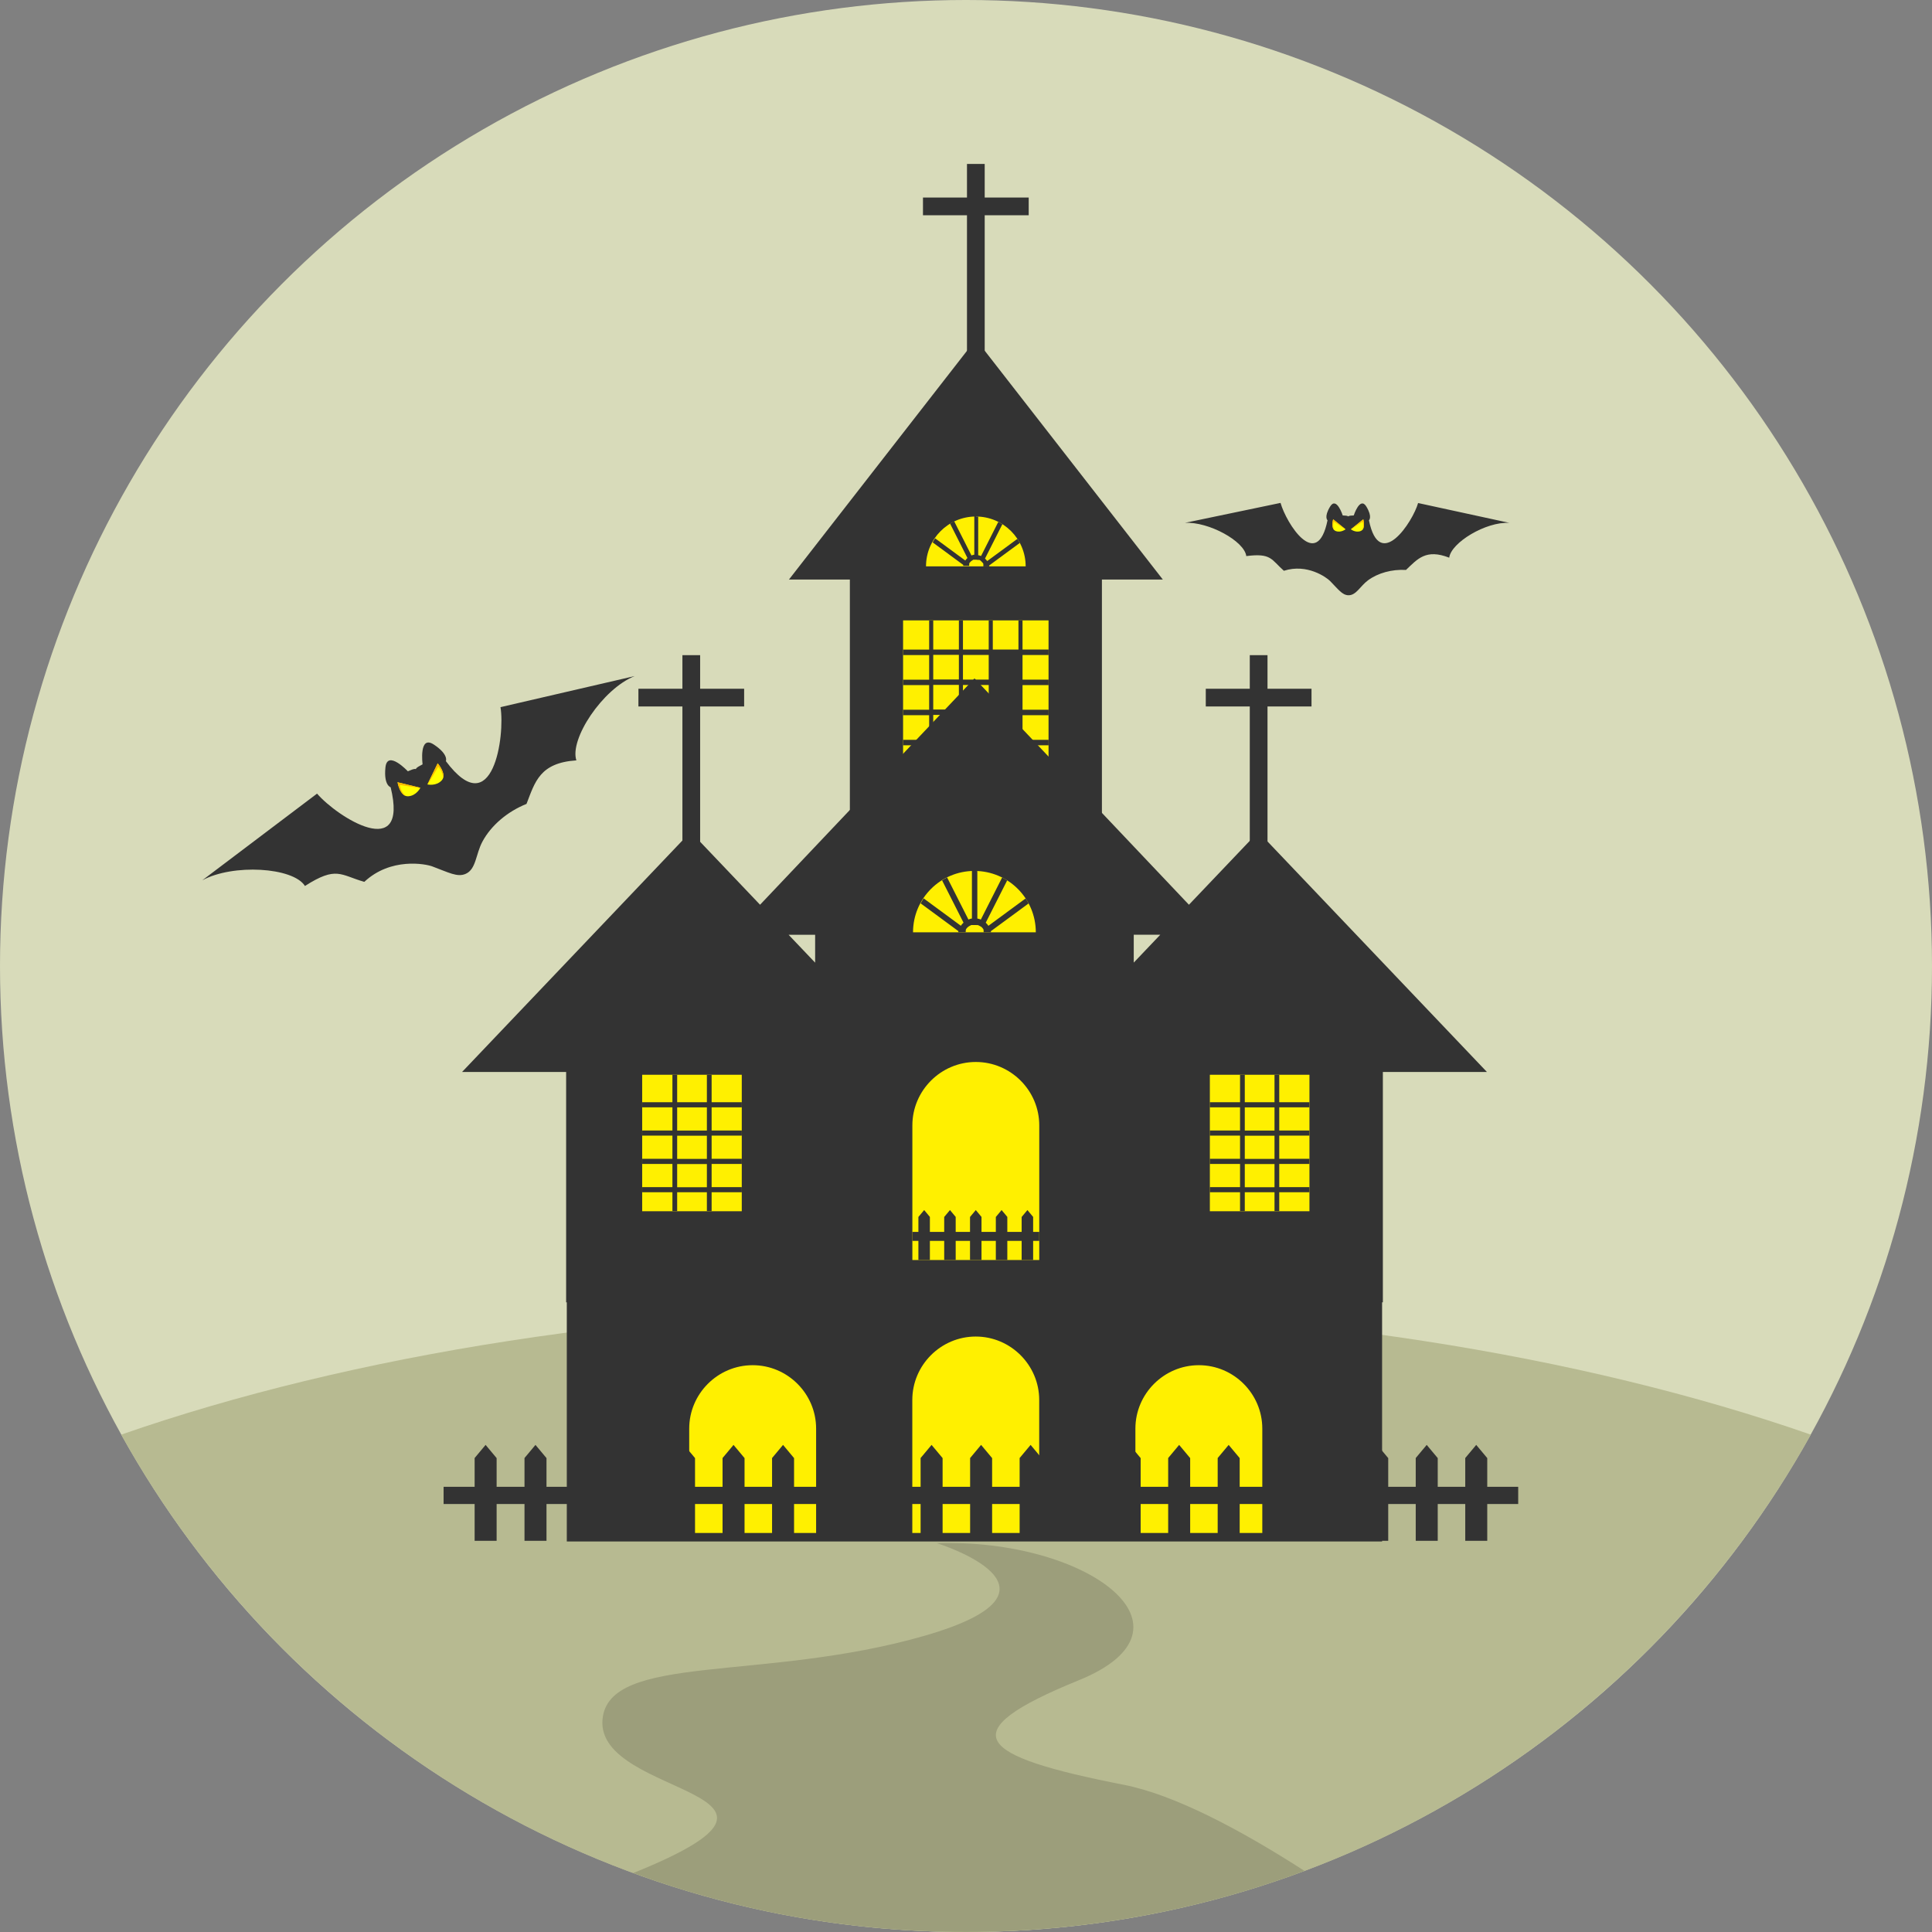 <?xml version="1.0" encoding="iso-8859-1"?>
<!-- Uploaded to: SVG Repo, www.svgrepo.com, Generator: SVG Repo Mixer Tools -->
<svg version="1.1" id="Layer_1" xmlns="http://www.w3.org/2000/svg" xmlns:xlink="http://www.w3.org/1999/xlink" 
	 viewBox="0 0 512.002 512.002" xml:space="preserve">
<rect x="0" y="0" width="512.002" height="512.002" fill="#808080" stroke="none"/>
<circle style="fill:#D8DBBA;" cx="256.001" cy="256.001" r="256.001"/>
<path style="fill:#B7BA91;" d="M256,346.349c85.187,0,163.248,12.712,223.886,33.849C436.193,458.804,352.316,512.001,256,512.001
	S75.807,458.804,32.114,380.198C92.752,359.075,170.813,346.349,256,346.349z"/>
<g>
	<path style="fill:#333333;" d="M256.26,43.447h4.697v8.902h11.661v4.697h-11.661v44.703h-4.697V57.047h-11.661V52.35h11.661V43.447
		z"/>
	<path style="fill:#333333;" d="M225.197,232.488h66.823v-78.907h16.139l-49.537-63.642l-49.537,63.642h16.139v78.907
		L225.197,232.488L225.197,232.488z"/>
</g>
<rect x="239.327" y="164.41" style="fill:#FFF000;" width="38.548" height="40.703"/>
<g>
	<path style="fill:#333333;" d="M331.207,173.625h4.697v8.902h11.661v4.697h-11.661v44.703h-4.697v-44.703h-11.661v-4.697h11.661
		V173.625z M180.848,173.625h4.697v8.902h11.661v4.697h-11.661v44.703h-4.697v-44.703h-11.661v-4.697h11.661V173.625z"/>
	<path style="fill:#333333;" d="M300.457,247.712v7.387l7.032-7.387H300.457z M366.271,345.134v63.382H150.209v-63.382h-0.178
		v-61.047h-27.582l60.583-63.642l18.392,19.32l56.828-59.982l56.828,59.982l18.392-19.32l60.583,63.642h-27.582v61.047h-0.178
		H366.271z M216.021,255.113v-7.387h-7.032L216.021,255.113z"/>
</g>
<path style="fill:#FFF000;" d="M199.472,361.791L199.472,361.791c9.243,0,16.808,7.564,16.808,16.808v27.663h-33.63V378.6
	c0-9.243,7.564-16.808,16.808-16.808H199.472z M258.594,354.2L258.594,354.2c9.243,0,16.808,7.564,16.808,16.808v35.255h-33.63
	v-35.255c0-9.243,7.564-16.808,16.808-16.808H258.594z M317.716,361.791L317.716,361.791c9.243,0,16.808,7.564,16.808,16.808v27.663
	h-33.63V378.6c0-9.243,7.564-16.808,16.808-16.808H317.716z"/>
<g>
	<path style="fill:#333333;" d="M125.768,386.41l2.922-3.495l2.922,3.495v21.915h-5.83V386.41H125.768z M388.294,386.41l2.922-3.495
		l2.922,3.495v21.915h-5.83V386.41H388.294z M375.173,386.41l2.922-3.495l2.922,3.495v21.915h-5.83V386.41H375.173z M362.051,386.41
		l2.922-3.495l2.922,3.495v21.915h-5.83V386.41H362.051z M348.93,386.41l2.922-3.495l2.922,3.495v21.915h-5.83V386.41H348.93z
		 M335.808,386.41l2.922-3.495l2.922,3.495v21.915h-5.83V386.41H335.808z M322.687,386.41l2.922-3.495l2.922,3.495v21.915h-5.83
		V386.41H322.687z M309.565,386.41l2.922-3.495l2.922,3.495v21.915h-5.83V386.41H309.565z M296.444,386.41l2.922-3.495l2.922,3.495
		v21.915h-5.83V386.41H296.444z M283.322,386.41l2.922-3.495l2.922,3.495v21.915h-5.83V386.41H283.322z M270.2,386.41l2.922-3.495
		l2.922,3.495v21.915h-5.83V386.41H270.2z M257.079,386.41l2.922-3.495l2.922,3.495v21.915h-5.83V386.41H257.079z M243.957,386.41
		l2.922-3.495l2.922,3.495v21.915h-5.83V386.41H243.957z M230.836,386.41l2.922-3.495l2.922,3.495v21.915h-5.83V386.41H230.836z
		 M217.714,386.41l2.922-3.495l2.922,3.495v21.915h-5.83V386.41H217.714z M204.593,386.41l2.922-3.495l2.922,3.495v21.915h-5.83
		V386.41H204.593z M191.471,386.41l2.922-3.495l2.922,3.495v21.915h-5.83V386.41H191.471z M178.349,386.41l2.922-3.495l2.922,3.495
		v21.915h-5.83V386.41H178.349z M165.228,386.41l2.922-3.495l2.922,3.495v21.915h-5.83V386.41H165.228z M152.106,386.41l2.922-3.495
		l2.922,3.495v21.915h-5.83V386.41H152.106z M138.985,386.41l2.922-3.495l2.922,3.495v21.915h-5.83V386.41H138.985z"/>
	<rect x="117.56" y="394.02" style="fill:#333333;" width="284.781" height="4.56"/>
</g>
<g>
	<path style="fill:#FFF000;" d="M320.625,284.823h26.393v36.17h-26.393V284.823z"/>
	<path style="fill:#FFF000;" d="M170.184,284.823h26.393v36.17h-26.393L170.184,284.823L170.184,284.823z"/>
	<path style="fill:#FFF000;" d="M258.608,281.437L258.608,281.437c9.243,0,16.808,7.564,16.808,16.808v35.678h-33.63v-35.678
		c0-9.243,7.564-16.808,16.808-16.808L258.608,281.437L258.608,281.437z"/>
	<path style="fill:#FFF000;" d="M258.24,230.808c8.984,0,16.262,7.278,16.262,16.262h-32.538c0-8.984,7.278-16.262,16.262-16.262
		H258.24z"/>
</g>
<path style="fill:#333333;" d="M258.24,230.808c0.259,0,0.505,0.014,0.765,0.014v12.602c0.327,0.054,0.628,0.151,0.929,0.273
	l5.64-11.142c0.464,0.232,0.901,0.492,1.338,0.765l-5.68,11.21c0.273,0.246,0.505,0.519,0.71,0.819l9.858-7.251
	c0.287,0.424,0.546,0.874,0.792,1.324l-10.008,7.359c0.027,0.095,0.041,0.191,0.054,0.287h-0.451h-1.502l-0.014-0.027v-0.014v-0.014
	l0,0V247v-0.014v-0.014v-0.014v-0.014l0,0v-0.014v-0.014v-0.014v-0.014v-0.014l0,0v-0.014v-0.014v-0.014v-0.014v-0.014l0,0v-0.014
	v-0.014v-0.014v-0.014v-0.014l0,0v-0.014v-0.014v-0.014v-0.014l0,0l0,0v-0.014v-0.014v-0.014v-0.014l0,0l0,0v-0.014v-0.014v-0.014
	v-0.014v-0.014v-0.014v-0.014v-0.014l-0.014-0.014v-0.014l-0.014-0.014v-0.014v-0.014l0,0v-0.014v-0.014v-0.014v-0.014l-0.014-0.014
	l0,0v-0.014v-0.014v-0.014v-0.014l-0.014-0.027l-0.014-0.014v-0.014v-0.014l0,0c-0.027-0.054-0.068-0.095-0.095-0.137l0,0
	c-0.014-0.027-0.041-0.054-0.054-0.082l-0.014-0.027l-0.014-0.014l-0.014-0.014l-0.014-0.014l-0.014-0.014
	c-0.027-0.027-0.054-0.068-0.082-0.095l-0.014-0.014l-0.014-0.014l-0.014-0.014l-0.014-0.014l-0.014-0.014l-0.014-0.014
	l-0.014-0.014l-0.014-0.014l-0.014-0.014l-0.014-0.014l-0.014-0.014l-0.014-0.014l-0.014-0.014l-0.014-0.014l-0.014-0.014l0,0
	l-0.014-0.014l-0.014-0.014l0,0l-0.027-0.014l0,0c-0.014-0.014-0.041-0.027-0.054-0.041l-0.027-0.014l-0.027-0.014l-0.014-0.014
	l-0.027-0.014l0,0l-0.027-0.014l-0.027-0.014l0,0l-0.027-0.014l-0.027-0.014l0,0l-0.027-0.014l-0.027-0.014l0,0l-0.027-0.014
	l-0.041-0.027l0,0l-0.027-0.014l-0.027-0.014l0,0l-0.027-0.014l-0.027-0.014l0,0l-0.027-0.014l0,0l-0.014-0.014l-0.027-0.014h-0.014
	l-0.014-0.014l-0.027-0.014h-0.014l-0.014-0.014l-0.027-0.014h-0.014l-0.014-0.014l-0.027-0.014h-0.014l-0.014-0.014l-0.027-0.014
	h-0.014h-0.014l-0.027-0.014c-0.027-0.014-0.041-0.014-0.068-0.027h-0.014h-0.014h-0.014h-0.014l0,0h-0.014h-0.014h-0.014h-0.014
	l0,0h-0.014h-0.014h-0.014h-0.014h-0.014l0,0h-0.014h-0.014h-0.014l0,0h-0.014h-0.014h-0.027h-0.014l0,0h-0.014h-0.014h-0.014
	h-0.014l0,0h-0.014h-0.027h-0.014l0,0h-0.014l-0.041-0.014l0,0l0,0h-0.014h-0.041l0,0h-0.027h-0.014h-0.014h-0.014h-0.014h-0.014
	h-0.014h-0.014h-0.014l0,0h-0.014h-0.014h-0.014h-0.014l0,0h-0.014h-0.027h-0.014l0,0h-0.014h-0.014h-0.014h-0.014h-0.014l0,0
	h-0.014h-0.014h-0.014h-0.014h-0.014h-0.014h-0.014h-0.014l0,0h-0.014h-0.014h-0.014h-0.014h-0.014l0,0h-0.014h-0.014h-0.014h0.022
	l0,0h-0.014h-0.014h-0.014h-0.014l0,0h-0.014h-0.014h-0.014h-0.014h-0.014h-0.014h-0.014h-0.014h-0.014h-0.014l0,0h-0.027h-0.014
	h-0.014l0,0h-0.014h-0.014h-0.027l0,0h-0.014l0,0h-0.014h-0.014h-0.014h-0.014l0,0h-0.014h-0.014h-0.014h-0.014l0,0h-0.014h-0.014
	h-0.014h-0.014h-0.014l0,0h-0.014h-0.014h-0.014l0,0h-0.027l0,0h-0.014h-0.014h-0.014l0,0h-0.014h-0.014h-0.014h-0.014l0,0h-0.014
	h-0.014h-0.014h-0.014l-0.068,0.027l-0.027,0.014h-0.014h-0.014l-0.027,0.014l-0.014,0.014h-0.014l-0.027,0.014l0,0l-0.014,0.014
	l-0.027,0.014l-0.014,0.014h-0.014l-0.027,0.014l-0.014,0.014h-0.014l-0.027,0.014l-0.014,0.014l0,0l-0.027,0.014l-0.027,0.014
	l-0.027,0.014l0,0c-0.041,0.014-0.068,0.041-0.109,0.054l-0.027,0.014c-0.027,0.014-0.054,0.027-0.082,0.054l0,0
	c-0.068,0.041-0.137,0.095-0.205,0.151l-0.014,0.014c-0.041,0.041-0.082,0.068-0.137,0.109l-0.014,0.014l-0.014,0.014l-0.014,0.014
	c-0.054,0.054-0.095,0.109-0.151,0.164l-0.014,0.014c-0.014,0.014-0.027,0.041-0.041,0.054l-0.014,0.027
	c-0.027,0.027-0.041,0.054-0.054,0.082l0,0c-0.027,0.041-0.068,0.095-0.095,0.137l0,0v0.014v0.014l-0.014,0.014l-0.014,0.027v0.014
	v0.014v0.014v0.014l0,0l-0.014,0.014v0.014v0.014v0.014v0.014l0,0v0.014v0.014v0.014l-0.014,0.014l-0.014,0.014v0.014v0.014v0.014
	v0.014v0.014v0.014v0.014v0.014l0,0l0,0v0.014v0.014v0.014v0.014l0,0l0,0v0.014v0.014v0.014v0.014l0,0v0.014v0.014v0.014v0.014
	v0.014l0,0v0.014v0.014l-0.014,0.027v0.014l0,0v0.014v0.014v0.014v0.014v0.014l0,0v0.014l0,0c-0.014,0.027-0.014,0.054-0.027,0.082
	h-1.502h-0.451c0.014-0.095,0.041-0.191,0.054-0.287l-10.008-7.359c0.246-0.451,0.505-0.901,0.792-1.324l9.858,7.251
	c0.205-0.3,0.437-0.573,0.71-0.819l-5.68-11.21c0.437-0.273,0.874-0.532,1.338-0.765l5.64,11.142c0.3-0.122,0.6-0.219,0.929-0.273
	v-12.602c0.259-0.014,0.505-0.014,0.765-0.014L258.24,230.808z"/>
<path style="fill:#FFF000;" d="M258.608,136.883c7.291,0,13.204,5.913,13.204,13.204h-26.407
	C245.404,142.794,251.317,136.883,258.608,136.883z"/>
<g>
	<path style="fill:#333333;" d="M258.608,136.883c0.205,0,0.424,0,0.628,0.014v10.24c0.259,0.041,0.519,0.122,0.751,0.219
		l4.575-9.053c0.368,0.191,0.737,0.396,1.079,0.614l-4.602,9.107c0.219,0.191,0.41,0.424,0.573,0.669l8.002-5.885
		c0.232,0.355,0.451,0.71,0.641,1.079l-8.124,5.981c0.014,0.082,0.041,0.151,0.054,0.232h-0.355h-1.216l-0.014-0.027v-0.014v-0.014
		l0,0v-0.014v-0.014v-0.014v-0.014v-0.014l0,0v-0.014v-0.014v-0.014v-0.014v-0.014l0,0v-0.014v-0.014v-0.014v-0.014l0,0l0,0v-0.014
		v-0.014v-0.014v-0.014l0,0l0,0v-0.014v-0.014v-0.014v-0.014l0,0l0,0v-0.014v-0.014v-0.014v-0.014l0,0l0,0v-0.014v-0.014v-0.014
		v-0.014v-0.014v-0.014v-0.014v-0.014l-0.014-0.014v-0.014v-0.014v-0.014v-0.014l0,0l0,0v-0.014v-0.014v-0.014v-0.014l0,0l0,0
		v-0.014v-0.014v-0.014l-0.014-0.027v-0.014v-0.014v-0.014l0,0c-0.027-0.041-0.054-0.082-0.082-0.109l0,0
		c-0.014-0.027-0.027-0.041-0.041-0.068l-0.014-0.014l-0.014-0.014l-0.014-0.014l-0.014-0.014l-0.014-0.014
		c-0.027-0.027-0.041-0.054-0.068-0.068l-0.014-0.014l-0.014-0.014l-0.014-0.014l-0.014-0.014l-0.014-0.014l-0.014-0.014v-0.014
		l-0.014-0.014l-0.014-0.014l-0.014-0.014l-0.014-0.014l-0.014-0.014l-0.014-0.014l-0.014-0.014l-0.014-0.014l0,0l-0.014-0.014
		l-0.014-0.014l0,0l-0.014-0.014l0,0c-0.014-0.014-0.027-0.027-0.041-0.041l-0.014-0.014l-0.014-0.014l-0.014-0.014l-0.014-0.014
		l0,0l-0.014-0.014l-0.014-0.014l0,0l-0.014-0.014l-0.014-0.014l0,0l-0.014-0.014l-0.014-0.014l0,0l-0.014-0.014l-0.027-0.014l0,0
		l-0.014-0.014l-0.014-0.014l0,0l-0.014-0.014l-0.014-0.014l0,0l-0.014-0.014l0,0l-0.014-0.014l-0.014-0.014l0,0l-0.014-0.014
		l-0.014-0.014h-0.014h-0.014l-0.014-0.014h-0.014l-0.014-0.014l-0.027-0.014h-0.014h-0.014l-0.014-0.014h-0.014h-0.014
		l-0.014-0.014c-0.014,0-0.041-0.014-0.054-0.014h-0.014h-0.014h-0.014l0,0l0,0h-0.014h-0.014h-0.014h-0.014l0,0h-0.014h-0.014
		h-0.014h-0.014h-0.014l0,0h-0.014h-0.014h-0.014h-0.014l0,0h-0.014h-0.014h-0.014l0,0h-0.014h-0.014h-0.014h-0.014l0,0h-0.014
		h-0.014h-0.014l0,0l0,0l-0.041-0.014l0,0l0,0h-0.014h-0.027l0,0h-0.014h-0.014h-0.014l0,0l0,0h-0.014h-0.014h-0.014h-0.014l0,0
		h-0.014h-0.014h-0.014h-0.014l0,0h-0.014h-0.027h-0.014l0,0l0,0h-0.014H258.8h-0.014h-0.014l0,0h-0.014h-0.014h-0.014h-0.014
		h-0.014h-0.014h-0.014h-0.014l0,0h-0.014h-0.014h-0.014h-0.014h-0.014l0,0h-0.014h-0.014h-0.014h-0.014l0,0h-0.014h-0.014h-0.014
		h-0.014l0,0h-0.014h-0.014h-0.014h-0.014l0,0l0,0h-0.014h-0.014h-0.014h-0.014l0,0h-0.027h-0.014h-0.014l0,0h-0.014h-0.014h-0.014
		l0,0l0,0l0,0h-0.014h-0.014h-0.014h-0.014l0,0h-0.014h-0.014h-0.014h-0.014l0,0h-0.014h-0.014h-0.014h-0.014l0,0h-0.014h-0.014
		h-0.014h-0.014l0,0h0.047l0,0h-0.014h-0.014h-0.014l0,0h-0.014h-0.014h-0.014h-0.014l0,0l0,0h-0.014h-0.014h-0.014l-0.054,0.014
		l-0.014,0.014h-0.014h-0.014l-0.014,0.014h-0.014h-0.014l-0.014,0.014l0,0l-0.014,0.014l-0.014,0.014h-0.014l0,0l-0.014,0.014
		l-0.014,0.014l0,0l-0.014,0.014l-0.014,0.014l0,0l-0.014,0.014l-0.014,0.014l-0.014,0.014l0,0
		c-0.027,0.014-0.054,0.027-0.082,0.041l-0.014,0.014c-0.027,0.014-0.041,0.027-0.068,0.041l0,0
		c-0.054,0.041-0.109,0.068-0.164,0.122l-0.014,0.014c-0.041,0.027-0.068,0.054-0.109,0.095l-0.014,0.014l-0.014,0.014l-0.014,0.014
		c-0.041,0.041-0.082,0.082-0.122,0.137l-0.014,0.014c-0.014,0.014-0.027,0.027-0.041,0.041l-0.014,0.014
		c-0.014,0.027-0.027,0.041-0.054,0.068l0,0c-0.027,0.041-0.054,0.082-0.082,0.109l0,0v0.014v0.014v0.014l-0.014,0.027v0.014v0.014
		v0.014l0,0l0,0v0.014v0.014v0.014v0.014l0,0l0,0v0.014v0.014v0.014v0.014l-0.014,0.014v0.014v0.014v0.014v0.014v0.014v0.014v0.014
		v0.014l0,0l0,0v0.014v0.014v0.014v0.014l0,0l0,0v0.014v0.014v0.014v0.014l0,0l0,0v0.014v0.014v0.014v0.014l0,0l0,0v0.014
		l-0.014,0.014v0.014l0,0v0.014v0.014v0.014v0.014v0.014l0,0v0.014l0,0c-0.014,0.027-0.014,0.041-0.027,0.068h-1.216h-0.355
		c0.014-0.082,0.027-0.151,0.054-0.232l-8.124-5.981c0.191-0.368,0.41-0.724,0.641-1.079l8.002,5.885
		c0.164-0.246,0.355-0.464,0.573-0.669l-4.602-9.107c0.355-0.219,0.71-0.424,1.092-0.614l4.575,9.053
		c0.246-0.095,0.492-0.178,0.751-0.219v-10.24c0.205-0.014,0.41-0.014,0.628-0.014L258.608,136.883z"/>
	<path style="fill:#333333;" d="M270.761,322.496l1.516-1.816l1.516,1.816v11.415h-3.045v-11.415H270.761z M263.919,322.496
		l1.516-1.816l1.516,1.816v11.415h-3.045v-11.415H263.919z M257.079,322.496l1.516-1.816l1.516,1.816v11.415h-3.045v-11.415H257.079
		z M250.238,322.496l1.516-1.816l1.516,1.816v11.415h-3.045v-11.415H250.238z M243.398,322.496l1.516-1.816l1.516,1.816v11.415
		h-3.045v-11.415H243.398z"/>
	<path style="fill:#333333;" d="M241.787,326.469h33.63v2.376h-33.63V326.469z"/>
	<path style="fill:#333333;" d="M178.199,284.823h1.256v7.278h7.878v-7.278h1.256v7.278h8.002v1.352h-8.002v6.145h8.002v1.352
		h-8.002v6.145h8.002v1.365h-8.002v6.145h8.002v1.352h-8.002v5.011h-1.256v-5.011h-7.878v5.011h-1.256v-5.011h-8.002v-1.352h8.002
		v-6.145h-8.002v-1.365h8.002v-6.145h-8.002v-1.352h8.002v-6.145h-8.002v-1.352h8.002V284.823z M179.456,293.467v6.145h7.878v-6.145
		H179.456z M179.456,300.976v6.145h7.878v-6.145H179.456z M179.456,308.486v6.145h7.878v-6.145H179.456z"/>
	<path style="fill:#333333;" d="M328.626,284.823h1.256v7.278h7.878v-7.278h1.256v7.278h8.002v1.352h-8.002v6.145h8.002v1.352
		h-8.002v6.145h8.002v1.365h-8.002v6.145h8.002v1.352h-8.002v5.011h-1.256v-5.011h-7.878v5.011h-1.256v-5.011h-8.002v-1.352h8.002
		v-6.145h-8.002v-1.365h8.002v-6.145h-8.002v-1.352h8.002v-6.145h-8.002v-1.352h8.002V284.823z M329.882,293.467v6.145h7.878v-6.145
		H329.882z M329.882,300.976v6.145h7.878v-6.145H329.882z M329.882,308.486v6.145h7.878v-6.145H329.882z"/>
	<path style="fill:#333333;" d="M246.238,164.409h1.079v7.729h6.8v-7.729h1.079v7.729h6.827v-7.729h1.079v7.729h6.8v-7.729h1.079
		v7.729h6.908v1.448h-6.908v6.527h6.908v1.448h-6.908v6.527h6.908v1.448h-6.908v6.527h6.908v1.448h-6.908v5.325h-1.079v-5.325h-6.8
		v5.325h-1.079v-5.325h-6.827v5.325h-1.079v-5.325h-6.8v5.325h-1.079v-5.325h-6.908v-1.448h6.908v-6.527h-6.908v-1.448h6.908v-6.527
		h-6.908v-1.433h6.908v-6.527h-6.908v-1.448h6.908v-7.729L246.238,164.409L246.238,164.409z M262.022,173.57h-6.827v6.527h6.827
		V173.57z M255.195,181.531v6.527h6.827v-6.527H255.195z M262.022,189.491h-6.827v6.527h6.827V189.491z M269.9,173.557v6.527h-6.8
		v-6.527H269.9z M269.9,181.518v6.527h-6.8v-6.527H269.9z M269.9,189.477v6.527h-6.8v-6.527H269.9z M247.316,173.543v6.527h6.8
		v-6.527H247.316z M247.316,181.504v6.527h6.8v-6.527H247.316z M247.316,189.464v6.527h6.8v-6.527H247.316z"/>
	<path style="fill:#333333;" d="M339.344,133.278l-25.328,5.284c6.254-0.368,15.784,4.848,16.262,8.807
		c6.691-0.86,6.595,0.929,9.967,3.892c6.186-1.994,11.332,1.789,12.234,2.703c2.198,2.24,3.208,3.714,4.819,3.783
		c2.089,0.082,3.168-2.43,5.243-3.96c2.608-1.925,6.308-2.963,10.063-2.745c3.059-2.908,5.284-5.667,11.456-3.249
		c0.464-3.96,9.708-9.599,15.948-9.23l-24.195-5.257c-1.379,4.916-10.199,18.461-13.026,4.575c0,0,0.997-0.833-0.683-3.632
		c-1.694-2.799-3.345,2.349-3.345,2.349c-0.641,0.041-1.188,0.014-1.461,0.259c-0.273-0.246-0.833-0.205-1.461-0.259
		c0,0-1.652-5.148-3.345-2.349c-1.693,2.799-0.683,3.632-0.683,3.632c-2.786,13.667-10.923,0.819-12.453-4.615L339.344,133.278z"/>
</g>
<path style="fill:#FFFF00;" d="M361.286,137.619l-3.291,2.649c0,0,1.243,0.997,2.622,0.451c1.379-0.546,0.656-3.1,0.656-3.1H361.286
	z"/>
<path style="fill:#FFBA00;" d="M361.286,137.619l-3.291,2.649c0,0,0.014,0.014,0.041,0.027l3.086-2.062
	c0.246,0.806,0.191,1.516-0.109,2.226C361.861,139.626,361.286,137.619,361.286,137.619z"/>
<path style="fill:#FFFF00;" d="M353.299,137.619l3.291,2.649c0,0-1.256,0.997-2.635,0.451
	C352.575,140.173,353.299,137.619,353.299,137.619z"/>
<path style="fill:#FFBA00;" d="M353.299,137.619l3.291,2.649c0,0-0.014,0.014-0.041,0.027l-3.086-2.062
	c-0.246,0.806-0.191,1.516,0.109,2.226C352.74,139.626,353.299,137.619,353.299,137.619z"/>
<path style="fill:#333333;" d="M84.027,210.314l-30.422,22.979c8.097-4.424,24.085-3.481,27.212,1.502
	c8.37-5.353,9.367-2.908,15.729-1.092c6.991-6.54,16.234-4.765,18.01-4.097c4.342,1.611,6.622,2.922,8.807,1.994
	c2.84-1.202,2.69-5.229,4.492-8.575c2.267-4.219,6.54-7.919,11.675-9.981c2.253-5.789,3.468-10.883,13.217-11.537
	c-1.87-5.584,6.881-18.897,15.443-22.338l-35.555,8.234c1.256,7.427-1.98,31.009-14.473,14.31c0,0,0.819-1.748-3.195-4.397
	c-4.014-2.662-2.976,5.243-2.976,5.243c-0.833,0.464-1.584,0.765-1.789,1.256c-0.532-0.151-1.229,0.246-2.116,0.587
	c0,0-5.448-5.816-5.94-1.024c-0.492,4.779,1.379,5.257,1.379,5.257c4.888,19.962-14.05,7.974-19.498,1.693L84.027,210.314
	L84.027,210.314z"/>
<path style="fill:#FFFF00;" d="M115.991,202.285l-2.717,5.598c0,0,2.294,0.546,3.782-1.065
	C118.544,205.22,115.991,202.285,115.991,202.285z"/>
<path style="fill:#FFBA00;" d="M115.991,202.285l-2.717,5.598c0,0,0.027,0,0.068,0.014l2.799-4.697
	c0.833,0.915,1.216,1.898,1.27,3.045C117.998,204.606,115.991,202.285,115.991,202.285z"/>
<path style="fill:#FFFF00;" d="M105.355,207.309l6.049,1.461c0,0-1.038,2.116-3.222,2.253c-2.184,0.137-2.827-3.7-2.827-3.7V207.309
	z"/>
<path style="fill:#FFBA00;" d="M105.355,207.309l6.049,1.461c0,0-0.014,0.027-0.041,0.068l-5.407-0.819
	c0.191,1.229,0.697,2.143,1.543,2.908C105.86,210.341,105.355,207.309,105.355,207.309z"/>
<path style="fill:#9C9E7B;" d="M167.808,496.38c55.135-22.229-9.954-19.799-8.138-40.689c1.543-17.709,42.655-9.886,85.365-22.201
	c42.724-12.316,3.236-24.536,3.236-24.536c40.075-1.256,71.671,22.488,37.617,36.333c-34.053,13.859-27.322,20.017,11.934,27.704
	c13.422,2.635,30.817,11.838,47.884,22.816c-27.923,10.445-58.153,16.166-89.721,16.166c-30.995,0-60.706-5.516-88.192-15.607
	L167.808,496.38z"/>
</svg>